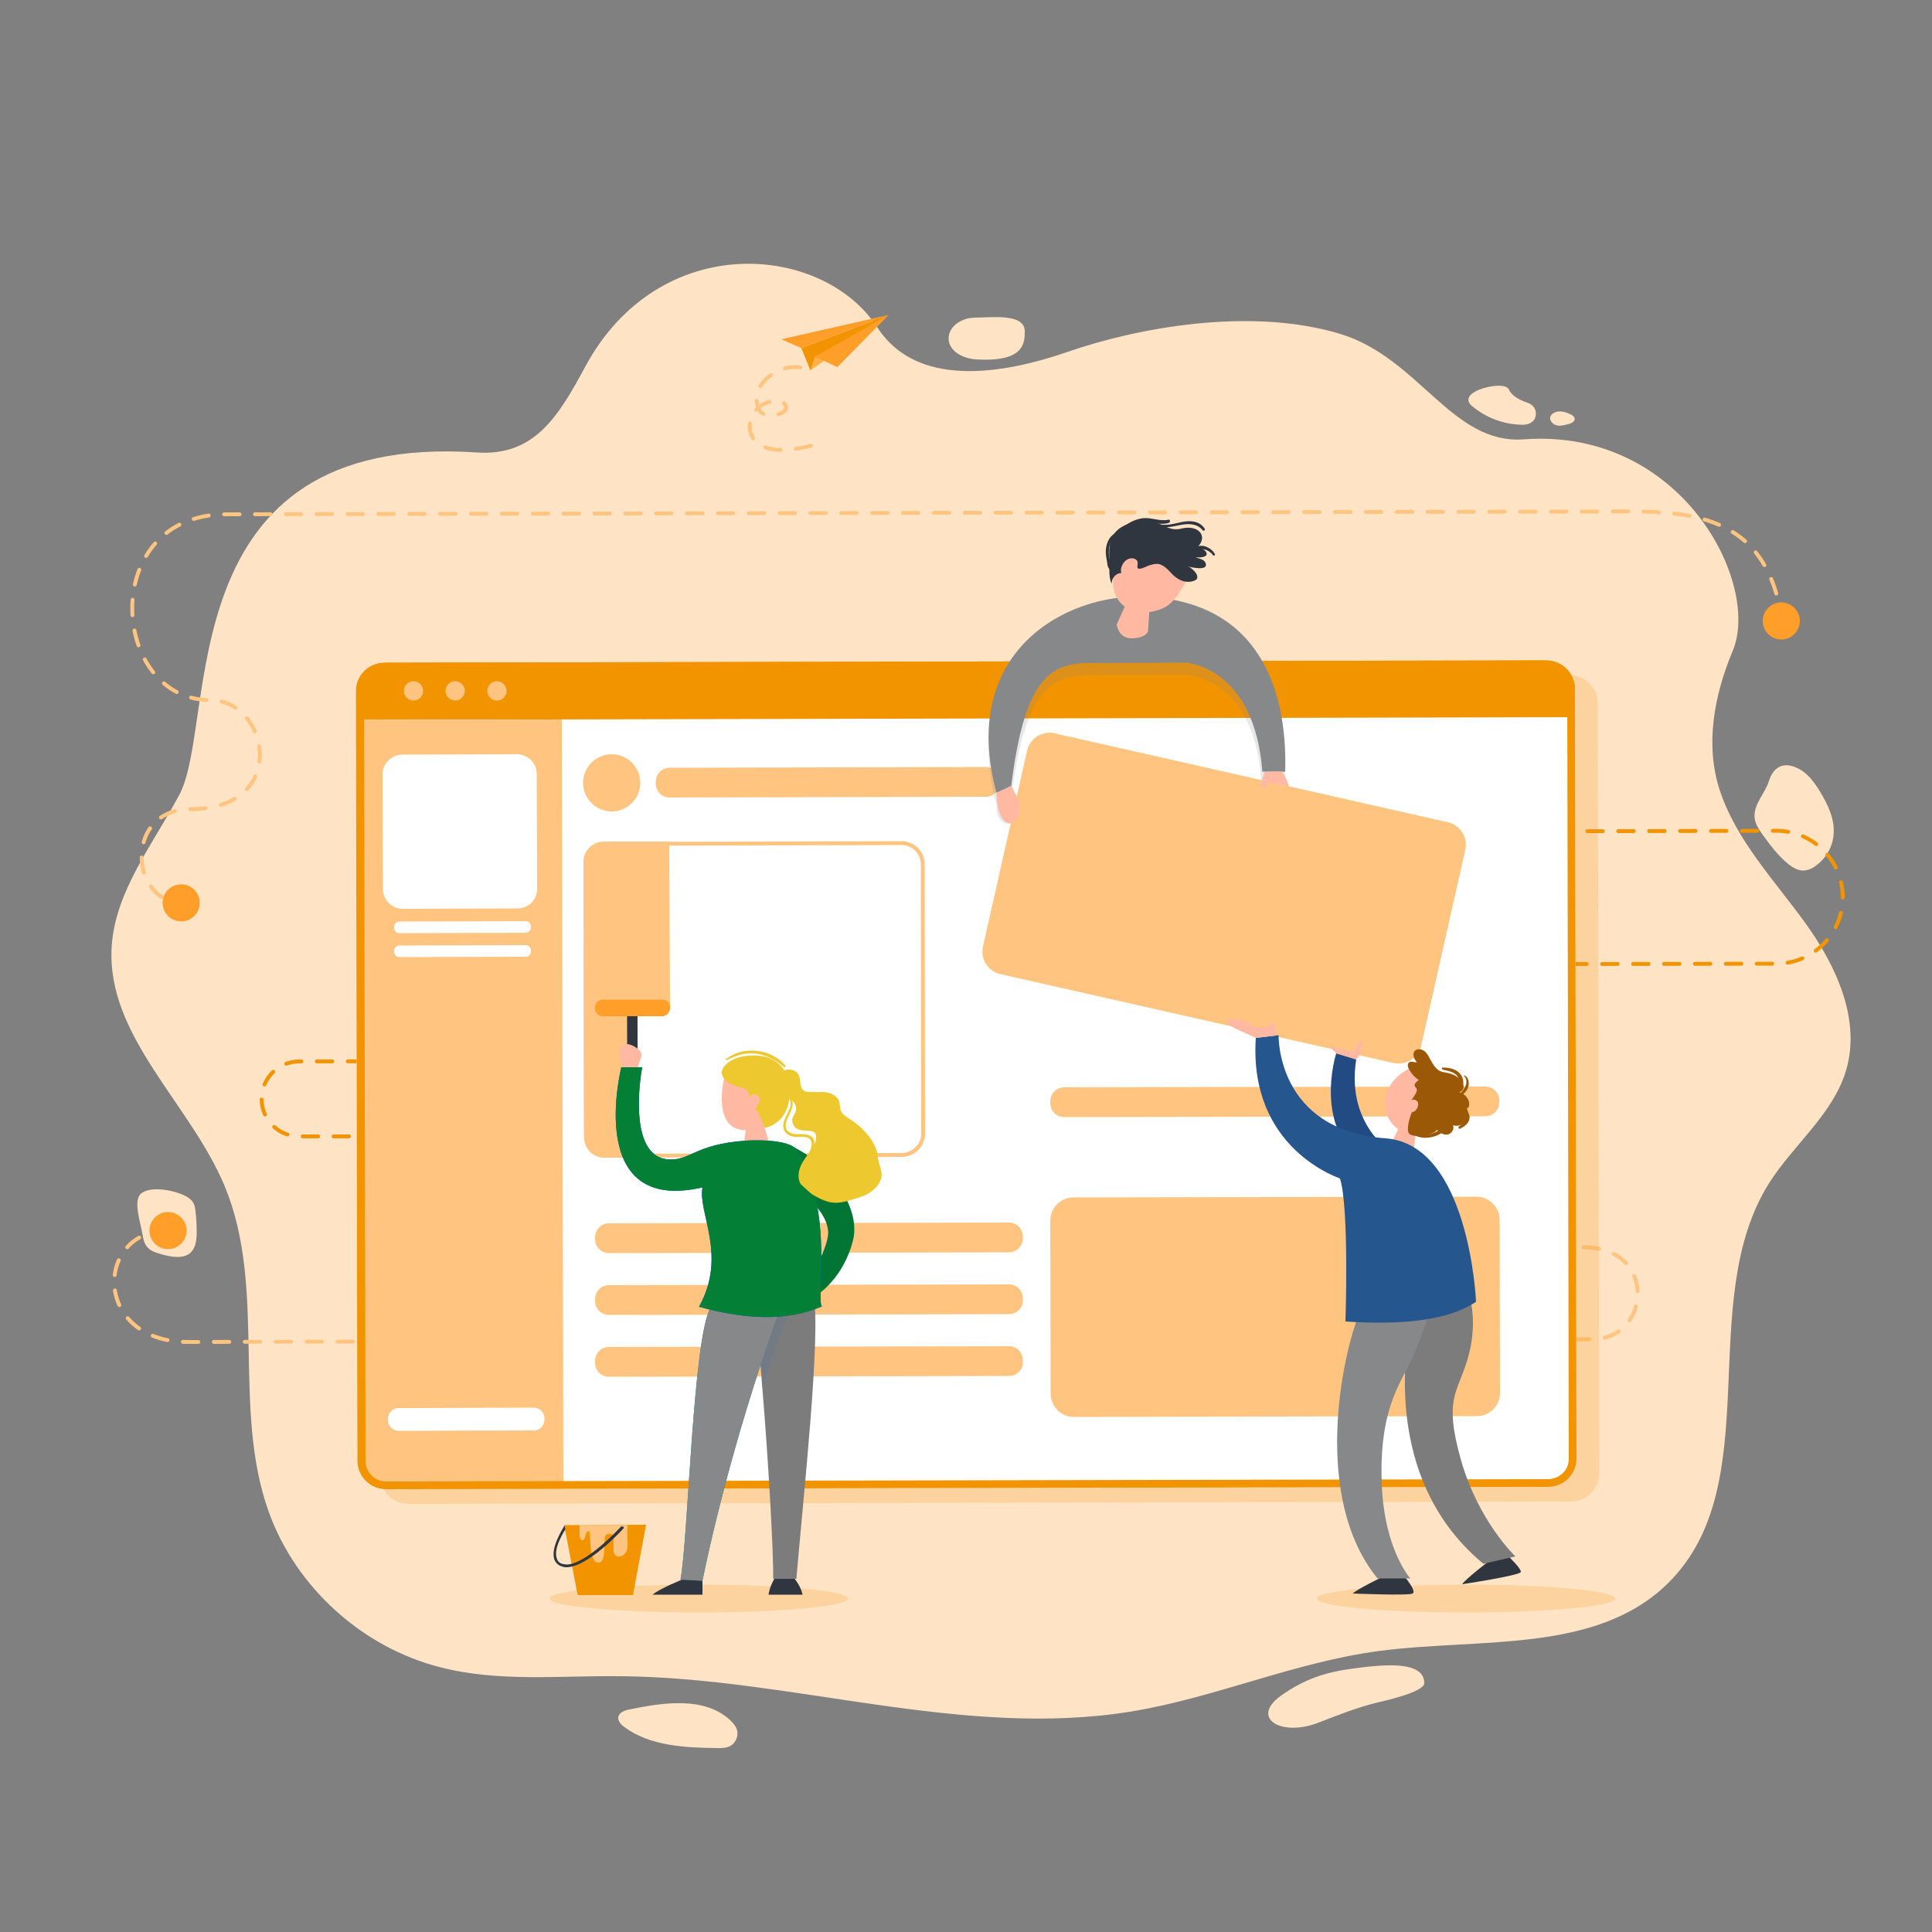 <?xml version="1.0" encoding="utf-8"?>
<!-- Generator: Adobe Illustrator 21.1.0, SVG Export Plug-In . SVG Version: 6.00 Build 0)  -->
<svg version="1.1" id="Calque_1" xmlns="http://www.w3.org/2000/svg" xmlns:xlink="http://www.w3.org/1999/xlink" x="0px" y="0px"
	 viewBox="0 0 500 500" style="enable-background:new 0 0 500 500;" xml:space="preserve">
<rect x="0" y="0" width="500" height="500" fill="#808080" stroke="none"/>
<style type="text/css">
	.st0{fill:#FFE3C5;}
	.st1{opacity:0.2;fill:#F29400;enable-background:new    ;}
	.st2{fill:none;stroke:#FFC580;stroke-linecap:round;stroke-linejoin:round;}
	.st3{fill:none;stroke:#FFC580;stroke-linecap:round;stroke-linejoin:round;stroke-dasharray:3.993,3.993;}
	.st4{fill:#FF9E29;}
	.st5{display:none;}
	.st6{display:inline;}
	.st7{fill:#5193F4;}
	.st8{fill:none;stroke:#0B43A4;stroke-linecap:round;stroke-linejoin:round;stroke-miterlimit:10;}
	.st9{fill:#00AD9F;}
	.st10{fill:none;stroke:#00AD9F;stroke-linecap:round;stroke-linejoin:round;stroke-miterlimit:10;}
	.st11{fill:#0056EC;}
	.st12{fill:#52D2BC;}
	.st13{opacity:0.2;fill:#5275A0;enable-background:new    ;}
	.st14{fill:#7EE8D4;}
	.st15{fill:#4A49CA;}
	.st16{fill:none;stroke:#F29400;stroke-linecap:round;stroke-linejoin:round;stroke-miterlimit:10;stroke-dasharray:4;}
	.st17{fill:none;stroke:#FFC580;stroke-linecap:round;stroke-linejoin:round;stroke-miterlimit:10;stroke-dasharray:4;}
	.st18{fill:#0B43A4;}
	.st19{fill:#FFFFFF;}
	.st20{fill:#F29400;}
	.st21{fill:#FFC580;}
	.st22{fill:#2F3640;}
	.st23{opacity:0.2;fill:#87888A;enable-background:new    ;}
	.st24{fill:#87888A;}
	.st25{fill:#FFB9A3;}
	.st26{fill:#027534;}
	.st27{fill:#7C7C7C;}
	.st28{fill:#009790;}
	.st29{fill:#047F36;}
	.st30{fill:#EDC82E;}
	.st31{fill:#9B5807;}
	.st32{fill:#224B84;}
	.st33{fill:#26568E;}
	.st34{fill:#FFB14A;}
</style>
<g id="BACKGROUND">
	<g>
		<path class="st0" d="M123.4,117.1c14.8,1,21-9.1,28-22.1c19.1-35.6,61.5-32.1,75.7-10.2c10.1,15.5,31.8,12.3,49.4,6.2
			c17.3-6,46.8-11.7,70.3-4.6c20.5,6.2,28.9,28.7,47.6,27.3c40.8-3,61.4,37.3,54,54.8c-4.8,11.5-7.2,24.3-3.3,36.1
			c4.3,13,14.2,23.3,22.2,34.4s14.4,25.1,10.4,38.2c-3.4,11.2-13.5,19-19.8,28.9c-19.5,30.8-0.2,78-26.2,103.6
			c-18.6,18.4-48.9,14.1-75,17.6c-21.7,2.9-42.1,12-63.7,15.6c-43.8,7.2-87.9-8.7-132.3-9.1c-15.6-0.2-31.5,1.6-46.7-2.3
			c-20.2-5.1-37.4-20.7-44.4-40.1c-9.7-26.8-0.5-57.9-11.4-84.3c-8.9-21.5-30.7-38.9-29.3-62.1c0.9-14.4,10.7-26.5,17.5-39.3
			C56.5,186.9,43.1,111.7,123.4,117.1z M252.5,82.2c-3.9,0-7,2.4-7,5.4s3.2,5.1,7,5.4c12.7,0.8,12.7-4.3,12.7-7.3
			C265.2,81,256.4,82.2,252.5,82.2z M381.1,105.2c3.4,2.8,7.7,4.5,12.1,4.7c1.2,0.1,2.5,0,3.4-0.8c1.1-0.9,1.2-2.8,0.2-3.9
			c-0.6-0.7-1.5-1-2.4-1.3c-1.4-0.6-2.9-1.4-3.7-2.7c-0.2-0.4-0.4-0.8-0.8-1C387.4,98.8,376.6,101.6,381.1,105.2z M402.6,110
			c1.1,0.4,2.3,0,3.5-0.3c0.7-0.2,1.6-0.7,1.4-1.5c-0.1-0.3-0.4-0.6-0.7-0.8c-1.5-0.8-3.4-1.4-4.9-0.4
			C400.4,108.1,401.5,109.6,402.6,110z M454.1,211.7c0.2,1.7,1.2,3.1,2.2,4.5c1.9,2.6,3.9,5.3,6.5,7.4c1.1,0.9,2.3,1.6,3.7,1.7
			c1.3,0,2.5-0.5,3.5-1.3c2.5-1.8,4.2-4.7,4.5-7.7c0.5-4.2-1.5-8.2-3.7-11.8c-1.4-2.2-3-4.4-5.4-5.6c-3.9-2-6.5-0.3-7.6,3.2
			C456.8,205.4,453.7,208.2,454.1,211.7z M36.5,308.9c-2.1,1.8-0.2,7.1,0.4,10.7c0.2,1.1,0.4,2.1,1.1,3c0.9,1.2,2.4,1.6,3.8,2
			c2.5,0.7,5.6,1.3,7.5-0.4c1.4-1.3,1.6-3.4,1.6-5.4c0-1.8-0.1-3.5-0.3-5.3c-0.1-0.8-0.2-1.7-0.7-2.4c-0.6-0.9-1.6-1.5-2.6-1.9
			C43.8,307.7,38.6,307.1,36.5,308.9z M162.9,442.4c-1.2,0.2-2.7,0.8-2.9,2c-0.1,1,0.7,1.9,1.5,2.5c6.7,5,15.8,5.4,24.3,5.5
			c1,0,2,0,2.9-0.4c1.8-0.8,2.7-3.1,1.8-4.9c-0.3-0.6-0.8-1.2-1.3-1.7C182.4,438.8,171.3,440.7,162.9,442.4z M331.3,439
			c-7.6,5.6,0.1,10.5,9.7,6.9c5.2-2,10.1-4,15.5-5.3c1.7-0.4,12.1-2.7,12.1-5c0-6.2-11.7-4.7-19-3.7
			C343.6,432.7,337.6,434.4,331.3,439z"/>
	</g>
</g>
<g id="OBJECTS">
	<g>
		<ellipse class="st1" cx="180.8" cy="413.7" rx="38.6" ry="3.6"/>
		<ellipse class="st1" cx="379.4" cy="413.7" rx="38.6" ry="3.6"/>
		<g>
			<g>
				<g>
					<path class="st2" d="M461,159.5c-0.1-0.7-0.2-1.3-0.4-2"/>
					<path class="st3" d="M459.7,153.6c-6.9-23.5-28.9-21.2-48.7-21.2c-21.4,0-352.5,0.7-352.5,0.7c-33.3,0.1-30.1,48.1-4,48.1
						c15,0,20.7,28.1-5.2,28.2c-15.5,0-16,19.7-5.6,23.7"/>
					<path class="st2" d="M45.6,233.6c0.6,0.1,1.3,0.2,2,0.2"/>
				</g>
			</g>
			
				<ellipse transform="matrix(0.986 -0.168 0.168 0.986 -38.602 11.207)" class="st4" cx="46.9" cy="233.6" rx="4.8" ry="4.8"/>
			
				<ellipse transform="matrix(0.179 -0.984 0.984 0.179 220.248 585.543)" class="st4" cx="461" cy="160.8" rx="4.8" ry="4.8"/>
		</g>
		<g class="st5">
			<g class="st6">
				<path class="st7" d="M100.4,197.8c-0.7,3.9-1.7,7.7-2.9,11.4c-2.6,8.1-6.3,15.9-10,23.6c-1.9,4-9.8,13.3-14,15.1
					c0.5-10.5,0.5-22.7-0.7-33.3c-1.2-10.2,2.5-17.9-1.5-27.4c-0.5-1.2-1-2.4-1.6-3.6c-2-4.5-4-9-4.6-13.9
					c-0.8-6.1,1.1-13.2,6.4-16.4c3.8-2.3,8.8-2.2,12.9-0.4s7.4,5.1,9.9,8.8C101.4,172.2,102.6,185.6,100.4,197.8z"/>
				<path class="st8" d="M81.8,163.9c7.8,11.1,8.5,23.9,9.2,37.5c0.7,13.5-2.6,27.2-9.3,39"/>
			</g>
			<g class="st6">
				<path class="st9" d="M81.5,367.8c-5.5-4.8-11-9.8-15.1-15.9c-3.5-5.3-5.8-11.3-8.9-16.9c-2-3.6-4.3-7.1-5.5-11.1
					s-0.9-8.7,1.9-11.7c2.9-3.1,8-3.6,12-2s7,5,9.4,8.6c3.1,4.8,5.2,10.3,6,15.9c0.8,5.1,0.6,10.4,1.4,15.5
					c0.7,4.8,2.3,9.4,4.4,13.7c1.8,4,6.5,11,7.7,15.1C91.5,380.8,83.9,369.9,81.5,367.8z"/>
				<path class="st10" d="M62.3,317.6c5.2,2.3,7.3,8.5,8.4,14.1c1.2,6.4,1,13.3,3.9,19c5.5,10.9,12.7,23.3,18,27"/>
			</g>
			<g class="st6">
				<path class="st11" d="M54.5,352.9c-4.6-1.8-10.6-2.5-13.6,1.4c-2.4,3.3-1.2,8,0.5,11.7c1.4,3.2,3.2,6.4,6.2,8.1
					c2.1,1.2,4.5,1.5,6.8,1.8c6.5,0.8,13.1,1.2,19.7,1.1c7.6,0,16.9,3.1,23.2,7.9C89.4,369.8,69.8,359,54.5,352.9z"/>
				<path class="st8" d="M46.5,362.7c5.8,0.2,11.6,0.7,17.2,2.3c5.7,1.7,27.6,11.7,31,16"/>
			</g>
			<g class="st6">
				<path class="st12" d="M104.2,322c-5.9-9.3-16.1-15.8-27-17.2c-8.1-1.1-16.4,0.4-24.3-1.3c-8.4-1.8-15.9-7.1-20.3-14.5
					c-4.4-7.3-5.5-16.5-3-24.7c1.9-6.2,6.1-12.1,12.3-14.1c3.4-1.1,7.1-0.9,10.5-0.1c3.2,0.8,6.1,2.1,8.8,3.8
					c6.2,3.9,11.2,10,15,16.4c3.4,5.9,11.9,15,17.7,20.9c3.4,3.5,5.8,5.8,5.8,5.8C103.7,302,101.9,316.1,104.2,322z"/>
				<path class="st10" d="M40.1,268.2c19.4,8.7,40.5,20.2,54.2,36.4"/>
			</g>
			<g class="st6">
				<path class="st13" d="M96.2,302.4c0,0-28.9-23.4-34.9-48.5c6.2,3.9,11.2,10,15,16.4c3.4,5.9,11.9,15,17.7,20.9
					C94.6,294.4,95.4,298,96.2,302.4z"/>
				<path class="st13" d="M97.5,209.3c-2.6,8.1-6.3,15.9-10,23.6c-1.9,4-9.8,13.3-14,15.1c0.5-10.5,0.5-22.7-0.7-33.3
					c-1.2-10.2,2.5-17.9-1.5-27.4c-0.5-1.2-1-2.4-1.6-3.6c0.4,0.1,0.7,0.3,1.1,0.4c6.6,2.8,9.6,9.8,10.2,16.5
					c0.5,5.6-0.5,11.2-1.3,16.7c-0.3,2.6-0.6,5.2-0.1,7.7v0.1c0.7,3,5.1,2.8,5.6-0.2l1.8-9.3c0.5-2.8,1.1-5.7,3.4-7.6
					c0.9-0.8,2.1-1.3,3.2-1.2C95.6,206.8,96.7,207.9,97.5,209.3z"/>
				<path class="st14" d="M96.2,296.5c-4.6-23.8-7-27.5-5-33.4c2.6-7.6,1.1-15.3,3.5-22.9c2.4-7.7,4.1-15.9,2.1-23.7
					c-0.6-2.5-1.9-5.1-4.8-5.2c-1.2,0-2.3,0.4-3.2,1.2c-2.3,1.9-2.9,4.9-3.4,7.6l-1.7,9.3c-0.6,3-4.9,3.2-5.6,0.2v-0.1
					c-0.6-2.5-0.3-5.1,0.1-7.7c0.7-5.6,1.8-11.1,1.3-16.7c-0.6-6.8-3.6-13.7-10.2-16.5c-2.3-1-5-1.2-7.4-0.6
					c-6.9,1.8-8.7,8.5-7.6,14.2c0.7,4,2.6,7.7,4.3,11.5c4.2,9.1,1.1,17.4,1.7,27.4C61.8,268.7,96.2,296.5,96.2,296.5z"/>
				<path class="st10" d="M65.5,195.2c3.4,16.9,6.8,34,13.4,50c1.9,4.7,2.9,10.8,14,23.6"/>
			</g>
			<g class="st6">
				<path class="st7" d="M197.8,199.5c-3.5-4-6.8-8.1-10.2-12c-2.2-2.5-4.5-5-7-7.4c-1.2-1.2-2.5-2.3-3.8-3.4
					c-7.9-6.5-16.8-12-26.2-16c-5.7-2.4-11.7-4.4-16.6-8.3c-4.8-3.9-8.3-10.3-6.7-16.3c1.2-4.3,4.8-7.7,9.1-9.2
					c4.2-1.5,8.9-1.4,13.2-0.5c12.2,2.6,22.4,11.4,29.3,21.8c0.1,0.2,0.3,0.4,0.4,0.6c5.1,7.8,8.6,16.4,11.7,25.1
					c1,2.8,1.9,5.7,2.9,8.5C195.3,186.6,199.6,195.3,197.8,199.5z"/>
				<path class="st8" d="M142,136.6c13.3,2.5,22.7,11.4,32.6,20.6s17,21.4,20.4,34.5"/>
			</g>
			<g class="st6">
				<path class="st13" d="M187.6,187.5c-0.1,1.4-0.1,2.8,0.2,4.2c-3.3-0.8-5.6-5.9-7.2-11.6c-1.5-5.5-2.2-11.4-2.5-14.1
					c-0.4-5.8-0.1-11.6,1.1-17.3c5.1,7.8,8.6,16.4,11.7,25.1c-1.1,3.2-2,6.3-2.7,9.6C188,184.8,187.7,186.1,187.6,187.5z"/>
				<path class="st12" d="M210.7,139.5c-1.1,5-4.1,9.3-6.8,13.7c-1.4,2.3-2.7,4.7-3.9,7.1c-3.9,7.7-6.9,15.8-8.9,24.2
					c-0.6,2.8-1,5.4-0.5,8.2c-6.6-1.5-9.2-20.1-9.6-25.7c-0.8-10,0.9-20.2,5-29.4c1.8-4,4.1-8,7.7-10.5c3.6-2.6,8.6-3.5,12.4-1.2
					c2.3,1.3,3.7,3.6,4.4,6.1C211.2,134.4,211.3,137,210.7,139.5z"/>
				<path class="st10" d="M188.1,187.2c-4.1-10.2-1.6-31.9,4.9-45.6c2-4.1,4.8-8,8.7-10.3"/>
			</g>
			<g class="st6">
				<path class="st13" d="M210.7,139.5c-1.1,5-4.1,9.3-6.8,13.7c-1.4,2.3-2.7,4.7-3.9,7.1c-1.8-3-3-6.4-3.4-9.8
					c-0.6-5.8,1.7-12,6.4-15.5c2.2-1.6,4.8-2.5,7.5-2.9C211.2,134.4,211.3,137,210.7,139.5z"/>
				<path class="st9" d="M248.6,182.9c-0.3,1.9-0.9,3.7-1.7,5.5c-2.9,6.3-9,11.7-18.2,16.1c0,0-0.5-10-0.6-12.6
					c-0.4-11.4-12.8-17.7-20.7-26.1c-4-4.2-7-9.6-7.6-15.4c-0.6-5.8,1.7-12,6.4-15.5c4-2.9,9.1-3.5,14-3.1
					c7.9,0.6,15.8,3.9,20.7,10.1c0.2,0.2,0.4,0.5,0.6,0.7c3,4.1,4.5,9.1,5.7,14C249.1,165.2,250,174.2,248.6,182.9z"/>
				<path class="st10" d="M209.6,141.1c8.6,4.4,17.2,9.8,22.2,18.1c7,11.5,5.4,26.5,0.1,38.9"/>
			</g>
			<g class="st6">
				<path class="st12" d="M392.1,256.5c5.5-9,2.7-20.6,4.6-30.9c1.5-8,5.9-15.3,12.2-20.4c4-3.2,9.6-5.4,14.1-3
					c1,0.5,2.1,1.2,3.1,0.7c0.6-0.3,0.8-1,0.9-1.7c1.1-5.6-1.5-11.7,0.6-17c1.2-2.8,3.6-5,6.2-6.6c5-3.2,10.8-5,16.8-5.3
					c1.6-0.1,3.2,0,4.6,0.7c2.5,1.3,3.7,4.4,3.4,7.3c-0.3,2.8-1.9,5.3-3.6,7.6c-5.7,7.5-14.2,14-15.3,23.4c-0.1,1.2-0.1,2.4,0.4,3.5
					c0.5,1,1.5,1.8,2.1,2.8c1.8,3.2-1.6,6.9-5,8.5c-3,1.5-6.4,2.4-9.7,2.7c-2.3,0.2-4.9,0.3-6.5,2c-2.9,3.2,0.4,8.2-0.2,12.5
					c-0.4,2.7-2.3,4.8-4.2,6.6c-3.6,3.4-7.5,6.5-11.7,9.2c-3.4,2.2-7,4.1-10,6.8c-3,2.7-5.4,6.3-5.6,10.3"/>
				<path class="st10" d="M399.3,247.8c0.9-4.4,2.9-8.4,4.9-12.4c3.1-6.2,6.3-12.5,11.1-17.6c3.6-3.9,8-6.9,11.7-10.7
					c2.6-2.7,4.8-5.8,6.6-9.1c0.9-1.8,1.8-3.7,3-5.3c1.5-1.9,3.6-3.2,5.4-4.9c2.4-2.2,4.4-4.9,5.7-7.9"/>
			</g>
			<g class="st6">
				<path class="st7" d="M470.6,262.8c-1.2,4.7-3.1,9.4-6.2,13.2c-2.2,2.6-4.9,4.6-7.8,6.3c-1.5,0.9-3.1,1.6-4.7,2.3
					c-6.3,2.6-13,4.1-19.8,4.4c-9.9,0.4-20-1.8-29.5,1c-4.4,1.3-8.4,3.6-11.6,6.8c-2.1,1.9-3.8,4.2-5.2,6.6l1.3-8.2
					c2.4-8.8,4.8-17.8,9.7-25.5c3.1-5,7.2-9.4,11.6-13.4c7-6.4,14.7-12.1,23.2-16.2c6.9-3.3,14.5-5.7,22.1-4.8s15,5.7,17.4,13
					C472.5,252.9,471.8,258,470.6,262.8z"/>
				<path class="st8" d="M393.4,288.9c7.3-10.7,18.1-19,30.4-23.1c7.7-2.6,15.8-3.5,23.5-5.8c7.8-2.2,15.5-6,20.1-12.7"/>
			</g>
			<g class="st6">
				<path class="st12" d="M398.2,367.6c0.4-11,6.1-21.2,13.1-29.8c5.8-7.2,12.7-13.7,21.3-17c2.7-1,5.7-1.7,8.5-1s5.3,3.1,5.4,6
					c0,2.4-1.6,4.6-3.3,6.3c-5.7,5.7-13,9.3-19.8,13.4c-11.8,7.1-23,16.6-27.7,29.6"/>
				<path class="st10" d="M402.5,358c7.2-16.1,25.8-30.4,38.1-32.2"/>
			</g>
			<g class="st6">
				<path class="st9" d="M393.7,376.4c-0.1-1.8,5.9-6.7,7.3-7.9c7.5-6.8,16.5-11.8,25.9-14.8c3.8-1.2,7.9-2.1,11.7-1.1
					c3.8,0.9,7.3,4.1,7.7,8.2c0.4,4-2.3,7.9-5.7,9.9c-3.4,1.9-7.4,2.2-11.3,2c-5.9-0.3-11.7-1.8-17.6-1.8S397.4,371.5,393.7,376.4z"
					/>
				<path class="st10" d="M399.8,370.8c12.1-6.6,30.4-10.8,43.7-9.2"/>
			</g>
			<g class="st6">
				<path class="st13" d="M248.6,182.9c-0.3,1.9-0.9,3.7-1.7,5.5c-4.2-9-8-20.8-8.9-35.2c-0.2-3.9,0.8-7.9,2.9-11.3
					c0.2,0.2,0.4,0.5,0.6,0.7c3,4.1,4.5,9.1,5.7,14C249.1,165.2,250,174.2,248.6,182.9z"/>
				<path class="st14" d="M290.5,182.4c9-3.2,18.4-5.8,26.7-10.7c2.5-1.5,4.9-3.2,6.6-5.5c1.8-2.3,2.8-5.2,2.5-8.1
					c-0.4-2.9-2.3-5.7-1.6-8.6c0.4-1.9,1.8-3.4,2.9-5c2.6-3.8,3.4-8.8,2-13.3c-1.4-4.8-5-8.6-7-13.1c-1.7-3.7-2.3-7.9-1.7-11.9
					c-7.6,0.1-14.5,4.2-22,5.6c-5.7,1.1-11.6,0.5-17.3,1.8c-10.3,2.4-18.7,11.4-20.3,21.9c-4.8-0.8-9.9,0.9-13.3,4.4
					c-3.5,3.8-5.5,9.1-5.2,14.3c2.3,37.4,23.8,57,23.8,57S287,183.6,290.5,182.4z"/>
				<g>
					<path class="st10" d="M270.2,182.1c-0.9-9.2,2.3-18.4,6-26.9c3.6-8.3,7.8-16.4,13.3-23.5c5.6-7.1,12.7-13.2,21-16.7"/>
					<path class="st10" d="M278.3,120.7c-0.9,8.2-0.3,18.1,1.9,26.2"/>
					<path class="st10" d="M281.7,143.9c9.4-6,23.9-9.7,35-9.1"/>
					<path class="st10" d="M258.7,145.4c11.3,4.8,11.8,21.4,12.1,26.1"/>
					<path class="st10" d="M273.9,161c8.7-6.2,21.2-8.1,30.4-5.8"/>
					<path class="st10" d="M297.5,116.4c-2.6,3.2-3.3,7-3,9.7"/>
					<path class="st10" d="M297,123.8c4-2,9.3-2.5,15-1.1"/>
				</g>
			</g>
			<g class="st6">
				<path class="st15" d="M74.3,141.9c1.1-0.1,8.3-5.4,11.1-7.2c0.8-0.5,1.6-1,2.1-1.8s0.8-1.8,0.4-2.6c-0.5-1.1-1.3-2.1-3.4-2.1
					c-3.6,0-4.9,1.2-6.6,3C72.1,137.1,74.3,141.9,74.3,141.9z"/>
				<path class="st15" d="M106.8,163.5c3.2,1.4,6.5,2.8,10,2.4c1.3-0.2,2.8-0.8,3.2-2c0.4-1.1-0.1-2.3-1-3.1s-2-1.1-3.1-1.4
					c-4.2-1-10.1-0.5-14.3,0.7C101.6,160.1,104.9,162.7,106.8,163.5z"/>
				<path class="st15" d="M127.6,116.9c-1.4-0.9-3-2.1-3-3.7c0-1.7,1.7-2.9,3.4-3c1.7,0,3.2,0.9,4.5,2c5.3,4.7,4.7,10,4.7,10
					S129.2,117.9,127.6,116.9z"/>
				<path class="st15" d="M131.8,102.6c-1.2-0.5-2.5-1.2-3.2-2.3c-0.4-0.6-0.6-1.3-0.3-1.9c0.4-1,1-2,3.6-1.5c8.2,1.5,10,7.1,10,7.1
					S134,103.6,131.8,102.6z"/>
				<path class="st15" d="M156,115.1c3.3-0.3,6.7-1.9,8.8-4.5c0.8-1,1.5-2.1,1.8-3.3c0.3-1.2,0-2.6-1-3.5c-1.2-1-3-0.8-4.3,0
					s-2.1,2.2-2.8,3.6C157.7,109.3,156,115.1,156,115.1z"/>
				<path class="st8" d="M96.9,235.8c-8-7.1-16-14.1-24-21.2c-4.3-3.8-8.6-7.6-11.3-12.6c-5.8-10.8-2.5-24.8,5.4-34.1
					c7.9-9.4,19.4-14.9,30.9-19c11.6-4,23.6-6.9,34.6-12.2c6.9-3.3,13.9-8.3,15.7-15.8c1.1-4.5,0.2-9.4-2.5-13.2
					c-2.7-3.7-7.2-6.1-11.8-6.4"/>
				<path class="st8" d="M161.6,107.5c-2.2,6.7-10.7,10.8-14.6,16.6"/>
				<path class="st8" d="M131,115.2c1.7,1.8,3.7,3.2,5.2,5.2c3.1,4.1,3.4,10.8-1.2,15"/>
				<path class="st8" d="M87.8,152.8c7.1,5.4,16.4,9.1,25.3,9.4"/>
				<path class="st8" d="M71.6,162.7c-3.3-9.6,0.3-21.1,8.4-27.2"/>
			</g>
			<g class="st6">
				<path class="st15" d="M330,122.2c-0.4-1.2-0.4-2.6,0.5-3.5c0.7-0.7,1.9-1,2.8-0.6c7,3.1,6.3,14.1,6.3,14.1
					S332.9,131.1,330,122.2z"/>
				<path class="st15" d="M329.9,142.7c-4.5,8.2,11.6,7.6,17.4,2.8C347.3,145.5,333.8,135.7,329.9,142.7z"/>
				<path class="st15" d="M350.3,122.8c-1.1-1.5-1.5-3.7-0.3-5.2c0.9-1.1,2.4-1.4,3.8-1.1s3.4,1.5,4.3,2.6
					c5.3,6.6,2.8,13.1,2.8,13.1S352.1,125.3,350.3,122.8z"/>
				<path class="st15" d="M414.5,143.2c-0.4-1.3-0.3-2.8,0.7-3.7c0.6-0.6,1.5-0.8,2.4-0.7c0.8,0.1,1.6,0.4,2.4,0.7
					c1.6,0.8,2.9,2.1,3.7,3.7c2,4.1,0.6,9.2,0.6,9.2S415.5,146.4,414.5,143.2z"/>
				<path class="st15" d="M394.3,158.2c-2.9-2.5-7.2-3.3-10.7-1.7c-0.9,0.4-1.7,0.9-2.3,1.7c-1.3,1.8-0.8,4.3,0.5,6.1
					c1.3,1.7,3.3,2.8,5.3,3.7c3.6,1.6,9.2,2,13,2.9C400.1,170.9,400.1,163.3,394.3,158.2z"/>
				<path class="st8" d="M335.1,124c2.4,7.8,9.1,13.7,16.6,16.8c7.5,3.2,15.7,4,23.9,4.5c8.1,0.5,16.3,0.8,24.2,2.9
					c7.7,2.1,15.3,6.4,18.6,13.6c4,8.8,0.5,19.3-5.2,27.1c-5.6,7.9-13.2,14.2-18.6,22.2c-2.5,3.7-4.6,8-4.1,12.4
					c0.7,5.9,5.6,10.2,10.2,13.9"/>
				<path class="st8" d="M353.8,121.1c5.4,6,9.7,15.3,10.7,23.2"/>
				<path class="st8" d="M335.7,144.1c3.1,0.8,6.2,1.6,9.4,1.6c3.2,0,6.9-1.8,9.2-4"/>
				<path class="st8" d="M419.8,143.6c2.9,2.8,4.6,6.7,4.8,10.7c0.1,4-2.1,8.9-4.7,11.9"/>
				<path class="st8" d="M389.6,161.8c5.8,5.3,10.8,9.6,17.2,14.1c2.9,2.1,8.7,4.7,11.3,4"/>
			</g>
			<g class="st6">
				<path class="st13" d="M456.5,282.3c-1.5,0.9-3.1,1.6-4.7,2.3c-6.3,2.6-13,4.1-19.8,4.4c-9.9,0.4-20-1.8-29.5,1
					c-4.4,1.3-8.4,3.6-11.6,6.8c-0.3,0.2-0.7,0.3-1,0.5c-0.8-6.7,15.9-15.4,21-17.7c9.1-4.1,19.4-5.9,29.4-5.1
					c4.4,0.4,8.9,1.2,12.5,3.7C454.2,279.2,455.6,280.6,456.5,282.3z"/>
				<path class="st12" d="M440.2,278.4c4.4,0.3,8.9,1.2,12.5,3.7s6.2,6.9,5.3,11.3c-1,5-6.2,8.3-11.2,8.9s-10.2-0.8-15.2-1.8
					c-11.1-2.3-22.5-2.8-33.8-1.5c-2.8,0.3-5.5,0.9-7.9,2.3c-0.8-6.7,15.9-15.4,21-17.7C420,279.5,430.2,277.6,440.2,278.4z"/>
				<path class="st10" d="M394.2,297c8.3-7.3,29.5-12.2,44.6-10.6c4.5,0.5,9.1,1.8,12.6,4.8"/>
			</g>
		</g>
		<path class="st16" d="M378.8,215.2l80.9-0.2c9.5,0,17.2,7.7,17.2,17.2l0,0c0,9.5-7.7,17.2-17.2,17.2l-55.3,0.1"/>
		<path class="st16" d="M134,274.6l-56.6,0.1c-5.4,0-9.7,4.4-9.7,9.7l0,0c0,5.4,4.4,9.7,9.7,9.7h16.5"/>
		<g>
			<path class="st17" d="M43.7,318.4c-19.4,0-19.8,28.9,4.9,28.9c24.7-0.1,348.1-0.7,363.4-0.7s16.9-23.8-2-23.8
				c-37.5,0.1-38.8-17.8-17.9-17.9"/>
			
				<ellipse transform="matrix(0.986 -0.168 0.168 0.986 -52.906 11.841)" class="st4" cx="43.5" cy="318.4" rx="4.8" ry="4.8"/>
			
				<ellipse transform="matrix(0.986 -0.168 0.168 0.986 -45.764 71.018)" class="st18" cx="396.6" cy="305.8" rx="4.8" ry="4.8"/>
		</g>
		<g>
			<path class="st1" d="M406.6,388.6l-300.9,0.6c-4,0-7.3-3.2-7.3-7.3L98,182.6c0-4,3.2-7.3,7.3-7.3l300.9-0.6c4,0,7.3,3.2,7.3,7.3
				l0.4,199.3C413.8,385.3,410.6,388.6,406.6,388.6z"/>
			<g>
				<path class="st19" d="M400.7,384.8l-300.9,0.6c-4,0-7.3-3.2-7.3-7.3l-0.4-199.3c0-4,3.2-7.3,7.3-7.3l300.9-0.6
					c4,0,7.3,3.2,7.3,7.3l0.4,199.3C407.9,381.5,404.7,384.8,400.7,384.8z"/>
				<path class="st20" d="M399.7,170.9l-299.6,0.6c-4.4,0-7.9,3.6-7.9,7.9v6.9l315.4-0.7v-6.9C407.7,174.5,404.1,170.9,399.7,170.9z
					"/>
				<path class="st21" d="M100.5,385.4l45.3-0.1l-0.4-199.1l-53.2,0.1l0.4,191.2C92.6,381.9,96.1,385.4,100.5,385.4z"/>
				<g>
					<path class="st20" d="M400.3,172.9c2.9,0,5.3,2.4,5.3,5.3l0.4,199.3c0,1.4-0.5,2.7-1.5,3.7s-2.3,1.5-3.7,1.6l-300.9,0.6
						c-2.9,0-5.3-2.4-5.3-5.3l-0.4-199.3c0-1.4,0.5-2.7,1.5-3.7s2.3-1.5,3.7-1.6L400.3,172.9L400.3,172.9 M400.3,170.9L400.3,170.9
						l-300.9,0.6c-4,0-7.3,3.3-7.3,7.3l0.4,199.3c0,4,3.3,7.3,7.3,7.3l0,0l300.9-0.6c4,0,7.3-3.3,7.3-7.3l-0.4-199.3
						C407.6,174.2,404.3,170.9,400.3,170.9L400.3,170.9z"/>
				</g>
				<path class="st19" d="M138.1,370.2l-34.9,0.1c-1.5,0-2.8-1.2-2.8-2.8v-0.3c0-1.5,1.2-2.8,2.8-2.8l34.9-0.1
					c1.5,0,2.8,1.2,2.8,2.8v0.3C140.9,369,139.7,370.2,138.1,370.2z"/>
				<path class="st19" d="M133.9,235.1l-29.7,0.1c-2.8,0-5.1-2.3-5.1-5.1L99,200.4c0-2.8,2.3-5.1,5.1-5.1l29.7-0.1
					c2.8,0,5.1,2.3,5.1,5.1L139,230C139,232.9,136.8,235.1,133.9,235.1z"/>
				<path class="st21" d="M261.1,324.1l-103.5,0.2c-2,0-3.6-1.6-3.6-3.6v-0.5c0-2,1.6-3.6,3.6-3.6l103.5-0.2c2,0,3.6,1.6,3.6,3.6
					v0.5C264.7,322.5,263.1,324.1,261.1,324.1z"/>
				<path class="st21" d="M255.1,206.2l-81.8,0.2c-2,0-3.6-1.6-3.6-3.6v-0.5c0-2,1.6-3.6,3.6-3.6l81.8-0.2c2,0,3.6,1.6,3.6,3.6v0.5
					C258.7,204.6,257.1,206.2,255.1,206.2z"/>
				<path class="st21" d="M384.4,288.9l-109,0.2c-2,0-3.6-1.6-3.6-3.6V285c0-2,1.6-3.6,3.6-3.6l109-0.2c2,0,3.6,1.6,3.6,3.6v0.5
					C388,287.3,386.4,288.9,384.4,288.9z"/>
				<path class="st21" d="M261.1,340.1l-103.5,0.2c-2,0-3.6-1.6-3.6-3.6v-0.5c0-2,1.6-3.6,3.6-3.6l103.5-0.2c2,0,3.6,1.6,3.6,3.6
					v0.5C264.8,338.5,263.1,340.1,261.1,340.1z"/>
				<path class="st21" d="M261.1,356.1l-103.5,0.2c-2,0-3.6-1.6-3.6-3.6v-0.5c0-2,1.6-3.6,3.6-3.6l103.5-0.2c2,0,3.6,1.6,3.6,3.6
					v0.5C264.8,354.4,263.2,356.1,261.1,356.1z"/>
				<path class="st21" d="M382.2,366.5l-104.3,0.2c-3.3,0-6-2.7-6-6l-0.1-44.8c0-3.3,2.7-6,6-6l104.3-0.2c3.3,0,6,2.7,6,6l0.1,44.8
					C388.2,363.8,385.5,366.5,382.2,366.5z"/>
				
					<ellipse transform="matrix(1 -2.059583e-03 2.059583e-03 1 -0.368 0.221)" class="st21" cx="107" cy="178.8" rx="2.5" ry="2.5"/>
				
					<ellipse transform="matrix(1 -2.059583e-03 2.059583e-03 1 -0.368 0.243)" class="st21" cx="117.8" cy="178.8" rx="2.5" ry="2.5"/>
				
					<ellipse transform="matrix(1 -2.059583e-03 2.059583e-03 1 -0.368 0.265)" class="st21" cx="128.6" cy="178.8" rx="2.5" ry="2.5"/>
				
					<ellipse transform="matrix(1 -2.062211e-03 2.062211e-03 1 -0.417 0.327)" class="st21" cx="158.3" cy="202.6" rx="7.4" ry="7.4"/>
				<path class="st19" d="M136,241.4l-32.6,0.1c-0.8,0-1.4-0.6-1.4-1.4v-0.2c0-0.8,0.6-1.4,1.4-1.4l32.6-0.1c0.8,0,1.4,0.6,1.4,1.4
					v0.2C137.4,240.8,136.8,241.4,136,241.4z"/>
				<path class="st19" d="M136,247.6l-32.6,0.1c-0.8,0-1.4-0.6-1.4-1.4v-0.2c0-0.8,0.6-1.4,1.4-1.4l32.6-0.1c0.8,0,1.4,0.6,1.4,1.4
					v0.2C137.4,247,136.8,247.6,136,247.6z"/>
				<path class="st21" d="M173.4,260.8l-9.2,0.1l0.1,38.7h-8c-2.8,0-5.1-2.3-5.1-5.1L151,223c0-2.8,2.3-5.1,5.1-5.2h17.1
					L173.4,260.8z"/>
				<g>
					<path class="st21" d="M233.3,217.7v1c2.8,0,5,2.2,5,5l0.1,69.7c0,1.3-0.5,2.6-1.5,3.5c-0.9,0.9-2.2,1.5-3.5,1.5l-76.3,0.2
						c-2.8,0-5-2.2-5-5l-0.1-69.7c0-1.3,0.5-2.6,1.5-3.5c0.9-0.9,2.2-1.5,3.5-1.5l76.3-0.2V217.7 M233.3,217.7L233.3,217.7
						l-76.3,0.2c-3.3,0-6,2.7-6,6l0.1,69.7c0,3.3,2.7,6,6,6l0,0l76.3-0.2c3.3,0,6-2.7,6-6l-0.1-69.7
						C239.3,220.3,236.6,217.7,233.3,217.7L233.3,217.7z"/>
				</g>
			</g>
			<path class="st21" d="M360.6,275.1l-101.7-23c-3.2-0.7-5.3-4-4.5-7.2l11.4-50.6c0.7-3.2,4-5.3,7.2-4.5l101.7,23
				c3.2,0.7,5.3,4,4.5,7.2l-11.4,50.6C367.1,273.8,363.9,275.8,360.6,275.1z"/>
			<g>
				<polygon class="st20" points="163.8,412.8 149.5,412.8 146,394.7 167.2,394.6 				"/>
				<path class="st21" d="M150,394.6c0,1.5-0.3,4,0.7,4s0.6-2.4,1.7-2.3c0.7,0-0.3,7.9,2.4,8.1c1.9,0.1,1.5-3.8,1.7-6.3
					c0.1-1.7,2.3-1.4,2.3-0.2c0,1.2-0.1,2.1,0,3.5c0.1,2.4,3.7,1.7,3.6-1.4s0-5.3,0-5.3L150,394.6z"/>
				<g>
					<path class="st22" d="M146.6,405.6c-0.3,0-0.6,0-0.8-0.1c-1-0.2-1.8-0.8-2.2-1.6c-1.5-3.1,2.4-8.8,2.5-9.1l0.2,1
						c0,0.1-3.4,5-2.1,7.8c0.3,0.7,0.9,1.1,1.7,1.2c0.2,0,0.5,0.1,0.7,0.1c5.1,0,13.9-9.6,14-9.7c0.4-0.4,1,0,0.8,0.3
						C161,396,152.1,405.6,146.6,405.6z"/>
				</g>
			</g>
			<g>
				<path class="st23" d="M296.1,157.6c-20.2-0.8-48.1,14.2-38.2,50.8c-0.2,3.1,1.6,5.3,3.6,4.7s0.2-6.5,0.2-6.5
					c3.4-27.2,9.7-31.9,20.4-31.8l25.1-0.1c6.2,0.9,17.5,5.3,19.2,27l6.2,1.2C333.1,187.2,329.3,158.9,296.1,157.6z"/>
				<path class="st24" d="M296.1,154.4c-20.2-0.8-48.1,14.2-38.2,50.8l3.8-1.8c3.4-27.2,9.7-31.9,20.4-31.8l25.1-0.1
					c6.2,0.9,17.8,6.4,19.5,28.2h5.9C333.1,184,329.3,155.7,296.1,154.4z"/>
				<path class="st25" d="M292,155l-3,6.6c0,0,0.4,3.7,4,3.6c3.6-0.1,4.1-1.8,4.1-1.8l0.5-7.6L292,155z"/>
				<path class="st25" d="M307.5,149.5c-3.4,6.1-4.9,7.9-9.4,8.8c-5.8,1.2-12.3-2.7-9.3-12.4c2.5-7.9,6.2-6.7,9.9-6.4
					C302.3,139.9,311.2,143,307.5,149.5z"/>
				<path class="st22" d="M293.8,144.7c-0.9-0.5-2.1-0.1-2.8,0.7c-0.7,0.8-1.1,1.9-0.8,2.9c-1.4,0-2.6,1.4-2.5,2.8
					c-1-2.2-0.4-4.6-0.6-6.8c-0.2-2.3,0.1-4.8,1.5-6.5c0.6-0.7,1.4-1.3,2.2-1.7c3.2-1.7,7.1-1.7,10.3-0.1c0.7,0.3,2.3,1.4,4.6,0.8
					c4.4-1.1,7,1.9,4.3,4.7c0.9,0.3,1.8,0.7,2.2,1.5c0.1,0.2,0.1,0.5,0,0.7c-0.1,0.1-0.3,0.2-0.4,0.3c-0.7,0.3-1.6,0.3-2.3,0.2
					c0.3,0.3,1.9,0.4,2.4,1.3c1.3,2.5-3.9,1.3-4.7,1c0.9,0.2,3.3,2.1,2.5,3.4c-0.2,0.3-3.4,2.1-6.8-1.8c-0.8-0.9-1.8-1.8-2.9-2.1
					c-0.9-0.2-1.9,0.1-2.8,0.4c-0.6,0.2-2.3,1.2-2.8,0.6C294.2,146.3,294.9,145.3,293.8,144.7z"/>
				<path class="st25" d="M327.3,199.8c-0.9,3.1-1.8,3.4-0.7,3.9c1.1,0.5,2-1.2,2-1.2l5,1c0,0-1.1-3.3-1.9-3.7
					C330.9,199.4,327.3,199.8,327.3,199.8z"/>
				<path class="st25" d="M261.8,203.4c0.7,1.6,0.8,1.6,1.7,3.6c1.7,3.7-2.3,9.7-4.9,3.2c-0.7-1.8-0.7-5-0.7-5L261.8,203.4z"/>
			</g>
			<g>
				<g>
					<path class="st22" d="M301,136.4c1.9,0.2,3.7-0.5,5.6-0.7c1.6-0.2,3.6,0.1,4.6,1.5c0.3,0.3,0.8,0,0.6-0.3
						c-0.9-1.6-2.7-2.1-4.4-2c-2.2,0.1-4.2,1.1-6.4,0.9C300.6,135.8,300.6,136.4,301,136.4L301,136.4z"/>
					<path class="st22" d="M302.4,134.5c-2.2,0.5-4.3-0.6-6.5-0.4c-2,0.2-4,1.2-5.5,2.6c-0.4,0.3,0.1,1,0.5,0.7
						c1.7-1.2,3.5-2.3,5.6-2.3c2,0,4,0.9,6,0.2C303,135.1,302.8,134.4,302.4,134.5L302.4,134.5z"/>
					<path class="st22" d="M289,137.7c-0.8,0.5-1.6,1.1-2,1.9c-0.5,0.8-0.7,1.7-0.8,2.6c-0.1,1.1,0.1,2.1,0.3,3.2
						c0.1,0.8,0.2,1.9,1.1,2.2c0.4,0.1,0.6-0.4,0.3-0.6c-0.3-0.2-0.3-0.6-0.4-1s-0.2-0.8-0.3-1.2c-0.2-0.9-0.3-1.7-0.2-2.6
						c0.1-1.7,0.9-3.1,2.3-4C289.5,138,289.3,137.6,289,137.7L289,137.7z"/>
					<path class="st22" d="M314.4,143.4c-0.4-0.8-1.1-1.4-2-1.8c-0.8-0.4-1.9-0.5-2.7-0.1c-0.3,0.1-0.1,0.6,0.1,0.6
						c0.4,0,0.8,0,1.2,0c0.4,0,0.8,0.1,1.1,0.2c0.7,0.3,1.4,0.7,1.8,1.4C314.1,143.9,314.6,143.7,314.4,143.4L314.4,143.4z"/>
				</g>
			</g>
			<g>
				<path class="st26" d="M203.1,295.9c10.6,3.9,19.8,16.1,17.7,24.9c-2.4,10-9.3,14.3-9.3,14.3l-2.2-4c0,0,5.5-8.6,5-12.7
					c-0.8-6.5-9-10.9-9-10.9L203.1,295.9z"/>
				<path class="st22" d="M177,408.6c0,0-6.5,2.6-8.1,4.1h12.9v-4.1H177z"/>
				<path class="st22" d="M205.5,408.4c0,0,1.8,2.1,2.2,4.3h-8.8c0.2-1.5,0.8-2.9,1.6-4.3H205.5z"/>
				<path class="st27" d="M206.1,408.6h-6c0.1-7.1-1.3-31.2-2.8-49.3c-0.8-10.6-1.6-19.1-2.1-20.8l3.2-0.7l12.1-2.7
					C212.6,344.6,207.8,388.3,206.1,408.6z"/>
				<path class="st28" d="M184,338.2c-4.7,7.4-5.9,60.7-7.9,70.6l5.7,0.3c0,0,6.5-33.6,20.5-71.5L184,338.2z"/>
				<path class="st13" d="M204.7,337.6c-2.8,7.5-5.2,14.8-7.4,21.7c-0.8-10.6-1.6-19.1-2.1-20.8l3.2-0.7L204.7,337.6z"/>
				<path class="st24" d="M184,338.2c-4.7,7.4-5.9,60.7-7.9,70.6l5.7,0.3c0,0,6.5-33.6,20.5-71.5L184,338.2z"/>
				<path class="st25" d="M187.5,278.6c0,0-3.6,13.9,5.5,13.9l-0.5,3.6l6.9,0.8l-1.5-5c0,0,1.4-8.7,1.5-10.3
					C199.5,278.6,191.3,273.4,187.5,278.6z"/>
				<g>
					
						<rect x="162.3" y="263" transform="matrix(1 -1.973260e-03 1.973260e-03 1 -0.53 0.323)" class="st22" width="2.7" height="11.3"/>
					<path class="st4" d="M171.4,263H156c-1.1,0-2-0.9-2-1.9v-0.4c0-1.1,0.9-2,2-2h15.4c1.1,0,2,0.9,2,1.9v0.4
						C173.3,262.1,172.4,263,171.4,263z"/>
				</g>
				<path class="st25" d="M161.6,277.3c-0.1-2.6-2.2-1.9-1-6.1c0.7-2.6,6.1,0.4,5.4,2.2c-0.7,1.8-1.4,4.6-1.4,4.6L161.6,277.3z"/>
				<path class="st11" d="M193.1,295.2c-13.6,0.9-14.5,5.5-20.6,4.8c-9-1.1-7.4-17.8-6.3-23.8h-5.4c0,0-9.7,38.2,21,31.1
					c-1.2,6.7,6.5,17.6-0.9,30.9c11.7,3.2,22.5,3.9,31.8-0.1c-1.6-2.2,3.3-24.4-6.4-40.4C204.3,294.6,194.1,295.1,193.1,295.2z"/>
				<path class="st29" d="M193.1,295.2c-13.6,0.9-14.5,5.5-20.6,4.8c-9-1.1-7.4-17.8-6.3-23.8h-5.4c0,0-9.7,38.2,21,31.1
					c-1.2,6.7,6.5,17.6-0.9,30.9c11.7,3.2,22.5,3.9,31.8-0.1c-1.6-2.2,3.3-24.4-6.4-40.4C204.3,294.6,194.1,295.1,193.1,295.2z"/>
				<path class="st30" d="M191.2,281.3c0.9,0.2,1.9,0.4,2.4,1.2c0.3,0.5,0.3,1.1,0.3,1.7c0.2-0.6,0.8-1,1.5-1
					c0.6,0.1,1.2,0.6,1.2,1.3c0,0.3-0.1,0.6-0.2,0.8c-0.3,0.7-0.6,1.3-1,1.9c1.1,0.4,2,3.7,2.6,4.7c1.9-0.5,6-2.1,6.4-8.7
					c0.2-3.1-0.8-6.8-4.1-8.8c-2.4-1.5-6.3-1.5-9-0.8c-2.2,0.6-5.7,2.8-4.1,5.3C187.9,280.1,189.7,280.9,191.2,281.3z"/>
				<path class="st30" d="M202.9,277c1.3-0.4,2.9-0.2,3.6,0.9c0.6,0.8,0.5,1.9,0.7,2.9c0.1,0.5,0.3,1,0.6,1.3
					c0.4,0.4,1.1,0.5,1.7,0.5c1.5,0.1,3-0.1,4.4,0.1s2.9,1.1,3.3,2.4c0.2,0.7,0.1,1.6,0.4,2.3c0.4,1.1,1.6,1.7,2.6,2.4
					c2.2,1.4,4,3.2,5.4,5.3c0.8,1.3,1.5,2.8,1.6,4.4s1.2,3.6,0.9,5.2c-0.3,1.7-2,3.9-5.2,5c-5.6,1.8-7.4,2.6-12.7-0.6
					c-0.6-0.4-1.9-1.7-2.5-2.2c-0.5-0.4-0.8-0.9-0.9-1.5c-0.4-1.5,0.1-3.2,0.9-4.6c0.8-1.4,1.9-2.6,2.7-4c0.5-0.8,0.9-1.8,0.8-2.7
					c0-0.4-0.1-0.7-0.4-1c-0.2-0.2-0.6-0.3-0.9-0.4c-1.2-0.2-2.5,0-3.5-0.5s-1.6-1.8-1.3-2.8c0.2-0.7,0.8-1.3,0.9-2.1
					c0.2-1.1-0.4-2.1-1.4-2.8s-2.1-0.9-3.2-1c-0.5-0.1-1.1-0.2-1.6-0.5c-0.5-0.4-0.8-1.1-0.8-1.7C199.2,279.2,200.9,277.7,202.9,277
					z"/>
			</g>
			<g>
				<g>
					<path class="st30" d="M201.9,282.6c1.9,0.2,3.1,2.1,2.6,3.9c-0.5,1.6-1.7,3-1.8,4.8c0,1.5,1,2.5,2.4,2.8
						c0.7,0.2,1.5,0.1,2.2,0.1s1.6,0,2.2,0.5c0.8,0.7,0.6,1.9,0.3,2.7c-0.4,1-0.9,1.9-1,3c0,0.4,0.6,0.5,0.6,0.1
						c0.3-1.7,1.7-3.3,1.3-5.2c-0.4-1.7-2.2-1.8-3.7-1.8c-0.9,0-1.8,0.1-2.6-0.4c-1-0.5-1.2-1.5-1-2.5c0.4-1.8,1.9-3.3,1.7-5.3
						c-0.2-1.7-1.6-3-3.3-3.1C201.7,282.3,201.7,282.6,201.9,282.6L201.9,282.6z"/>
				</g>
			</g>
			<g>
				<g>
					<path class="st30" d="M188,274.4c2.5-1.3,5.1-2.1,7.9-1.7c2.6,0.4,5,1.7,6.9,3.4c0.3,0.3,0.7-0.1,0.4-0.4
						c-3.6-4.3-11-5.2-15.4-1.5C187.7,274.3,187.8,274.4,188,274.4L188,274.4z"/>
				</g>
			</g>
			<g>
				<polygon class="st25" points="362.6,290.7 360.4,295.2 365.9,297.5 366.5,292.2 				"/>
				<path class="st25" d="M366,275.9c-12.5,5.4-7.4,18.6,0.2,17.1c3.7-0.8,5.6-12.7,5.6-12.7L366,275.9z"/>
				<path class="st31" d="M370.1,274.1c-0.4-0.8-0.8-1.6-1.5-2.1s-1.7-0.7-2.4-0.1c-0.8,0.8-0.3,2.2,0.5,3c-0.7,0.1-1.6-0.4-2.1,0.1
					c-0.4,0.4-0.3,1.1,0,1.6c0.6,1.2,1.5,2.2,2.6,2.9c-0.6,0.4-1.4,1.1-1,1.7c0.1,0.2,0.3,0.3,0.4,0.5c0.2,0.4,0,0.9-0.2,1.3
					c-0.4,0.7-0.8,1.3-1.3,1.9c0.4-0.6,1.5-0.3,1.8,0.3c0.3,0.7,0,1.5-0.4,2c-0.3,0.3-0.6,0.6-1,0.6c-0.3,0.1-1.9,4.8-0.7,5.7
					c1.5,1.1,6.4,0.1,7.1-1.1c0.7,0.8,1.8,1.4,2.8,1.2c1-0.2,1.8-1.5,1.3-2.4c1.1,0.4,2.5,0,3.3-0.9s0.9-2.3,0.3-3.4
					c0.6-0.2,0.7-1,0.6-1.6c-0.3-1.3-1.3-2.3-2.6-2.7c0.6,0,1.1-0.6,1.2-1.3c0-0.6-0.3-1.2-0.7-1.7c-1.2-1.4-2.6-1.8-4.3-2.1
					C371.8,277.3,370.9,275.5,370.1,274.1z"/>
				<path class="st22" d="M358.4,407.8c0,0-7.3,3.5-8.3,4.6c0,0,14.4,0.6,15.5,0c1.1-0.7-2.3-4.6-2.3-4.6H358.4z"/>
				<path class="st22" d="M385.6,403.8c0,0-6.4,4.9-7.2,6.2c0,0,15.2-2.3,15.2-3.2c0-1-3.2-4-3.2-4L385.6,403.8z"/>
				<path class="st27" d="M365.5,340c-0.3,1.5-10.3,41,18.4,64.7l8.3-1.9c0,0-9.7-9.1-14.2-25.3c-4.3-15.4-0.9-16.9,1.7-25.4
					c2.9-9.4,0.7-16.2,0.7-16.2L365.5,340z"/>
				<path class="st24" d="M351.8,339.9c-4.5,10.8-12.3,47.8,4.7,68.6h8.5c0,0-6.7-7.3-7.4-24.3c-0.7-17,3.6-24.4,6.6-30.1
					c3-5.6,5.9-15.1,5.9-15.1L351.8,339.9z"/>
				<path class="st32" d="M345.8,272.6c-2.3,7.9-3,22.6,8.3,28.5l7.6-1.8c0,0-13.6-7.1-10.7-25.2L345.8,272.6z"/>
				<path class="st33" d="M325,268.6l5.9-0.7c0,0-0.7,24.6,27.7,26.7c21.7,1.6,23.4,42.3,23.4,42.3c-7,4.7-18.7,6.1-33.8,5.1
					c0,0,1-29.1-1.4-37C346.8,304.9,323.1,297.5,325,268.6z"/>
				<path class="st25" d="M317.8,264.1c-1,1.2,3.2,2.6,7.2,4.5l5.1-0.6c0,0,0.1-1,0-2.1s-0.6-1.7-1.2-0.8c-0.6,0.9-3.2,1.2-4.4,0.4
					C323.3,264.6,318.8,263,317.8,264.1z"/>
				<path class="st25" d="M345.8,272.6c-1.9-1.9-1.4-1.7-1.4-1.7l5.8,1.3c0,0,1.3-2.8,2.3-2.9c1.1-0.1-0.8,1.9-0.4,2.7
					c0.4,0.7-1.2,2.2-1.2,2.2L345.8,272.6z"/>
			</g>
			<g>
				<g>
					<path class="st31" d="M373.3,276.8c0.7,0.2,1.4,0.3,2,0.5s1.2,0.5,1.7,1c0.7,0.8,1,2.1,0.4,3c-0.3,0.4,0.4,1,0.7,0.6
						c1-1.2,0.7-3-0.3-4.1c-0.5-0.6-1.3-1-2-1.2c-0.8-0.2-1.6-0.4-2.5-0.3C373.1,276.3,373.1,276.7,373.3,276.8L373.3,276.8z"/>
				</g>
			</g>
			<g>
				<g>
					<path class="st31" d="M378.5,287.4c0.7,0.4,1.4,1.1,1.1,2c-0.3,1-1.2,1.5-2,2.1c-0.4,0.2,0,0.8,0.3,0.6
						c1.1-0.6,2.2-1.3,2.4-2.6c0.2-1.2-0.6-2.1-1.6-2.6C378.5,286.7,378.2,287.2,378.5,287.4L378.5,287.4z"/>
				</g>
			</g>
			<g>
				<g>
					<path class="st31" d="M365.4,293.4c1.3,0.9,2.9,1.2,4.4,1s3.2-0.8,4.1-2c0.2-0.3-0.1-0.8-0.4-0.6c-1.2,0.8-2.3,1.5-3.8,1.7
						c-1.4,0.2-2.9,0-4.2-0.6C365.4,292.9,365.2,293.2,365.4,293.4L365.4,293.4z"/>
				</g>
			</g>
			<g>
				<g>
					<path class="st31" d="M378.9,278.5c0.6,0.5,0.7,1.4,0.5,2.2c-0.1,0.4-0.4,0.9-0.6,1.2c-0.3,0.4-0.6,0.8-0.9,1.2
						c-0.2,0.3,0.1,0.6,0.4,0.4c0.9-0.8,1.7-1.6,1.8-2.8c0.1-0.9-0.2-2-1.1-2.4C378.9,278.3,378.8,278.4,378.9,278.5L378.9,278.5z"
						/>
				</g>
			</g>
		</g>
		<g>
			<polygon class="st20" points="209.7,95.8 207.4,90.1 230,81.5 			"/>
			<polygon class="st4" points="210.9,92.3 230,81.5 216.7,95 			"/>
			<polygon class="st4" points="202.2,87.8 230,81.5 207.4,90.1 			"/>
			<polygon class="st34" points="210.9,92.3 209.7,95.8 213.2,93.4 			"/>
		</g>
		<path class="st17" d="M207.1,95.1c-5.9-1-13.9,5-10.5,11.2c1.2,2.1,7.2,1.2,6.8-1.1c-0.2-1.1-1.6-1.6-2.7-1.5
			c-6.6,0.8-6.9,6.3-6.6,7.7c1.5,7.3,12.7,4.8,16.4,3.8"/>
	</g>
</g>
<g id="DESIGNED_BY_FREEPIK">
</g>
</svg>
